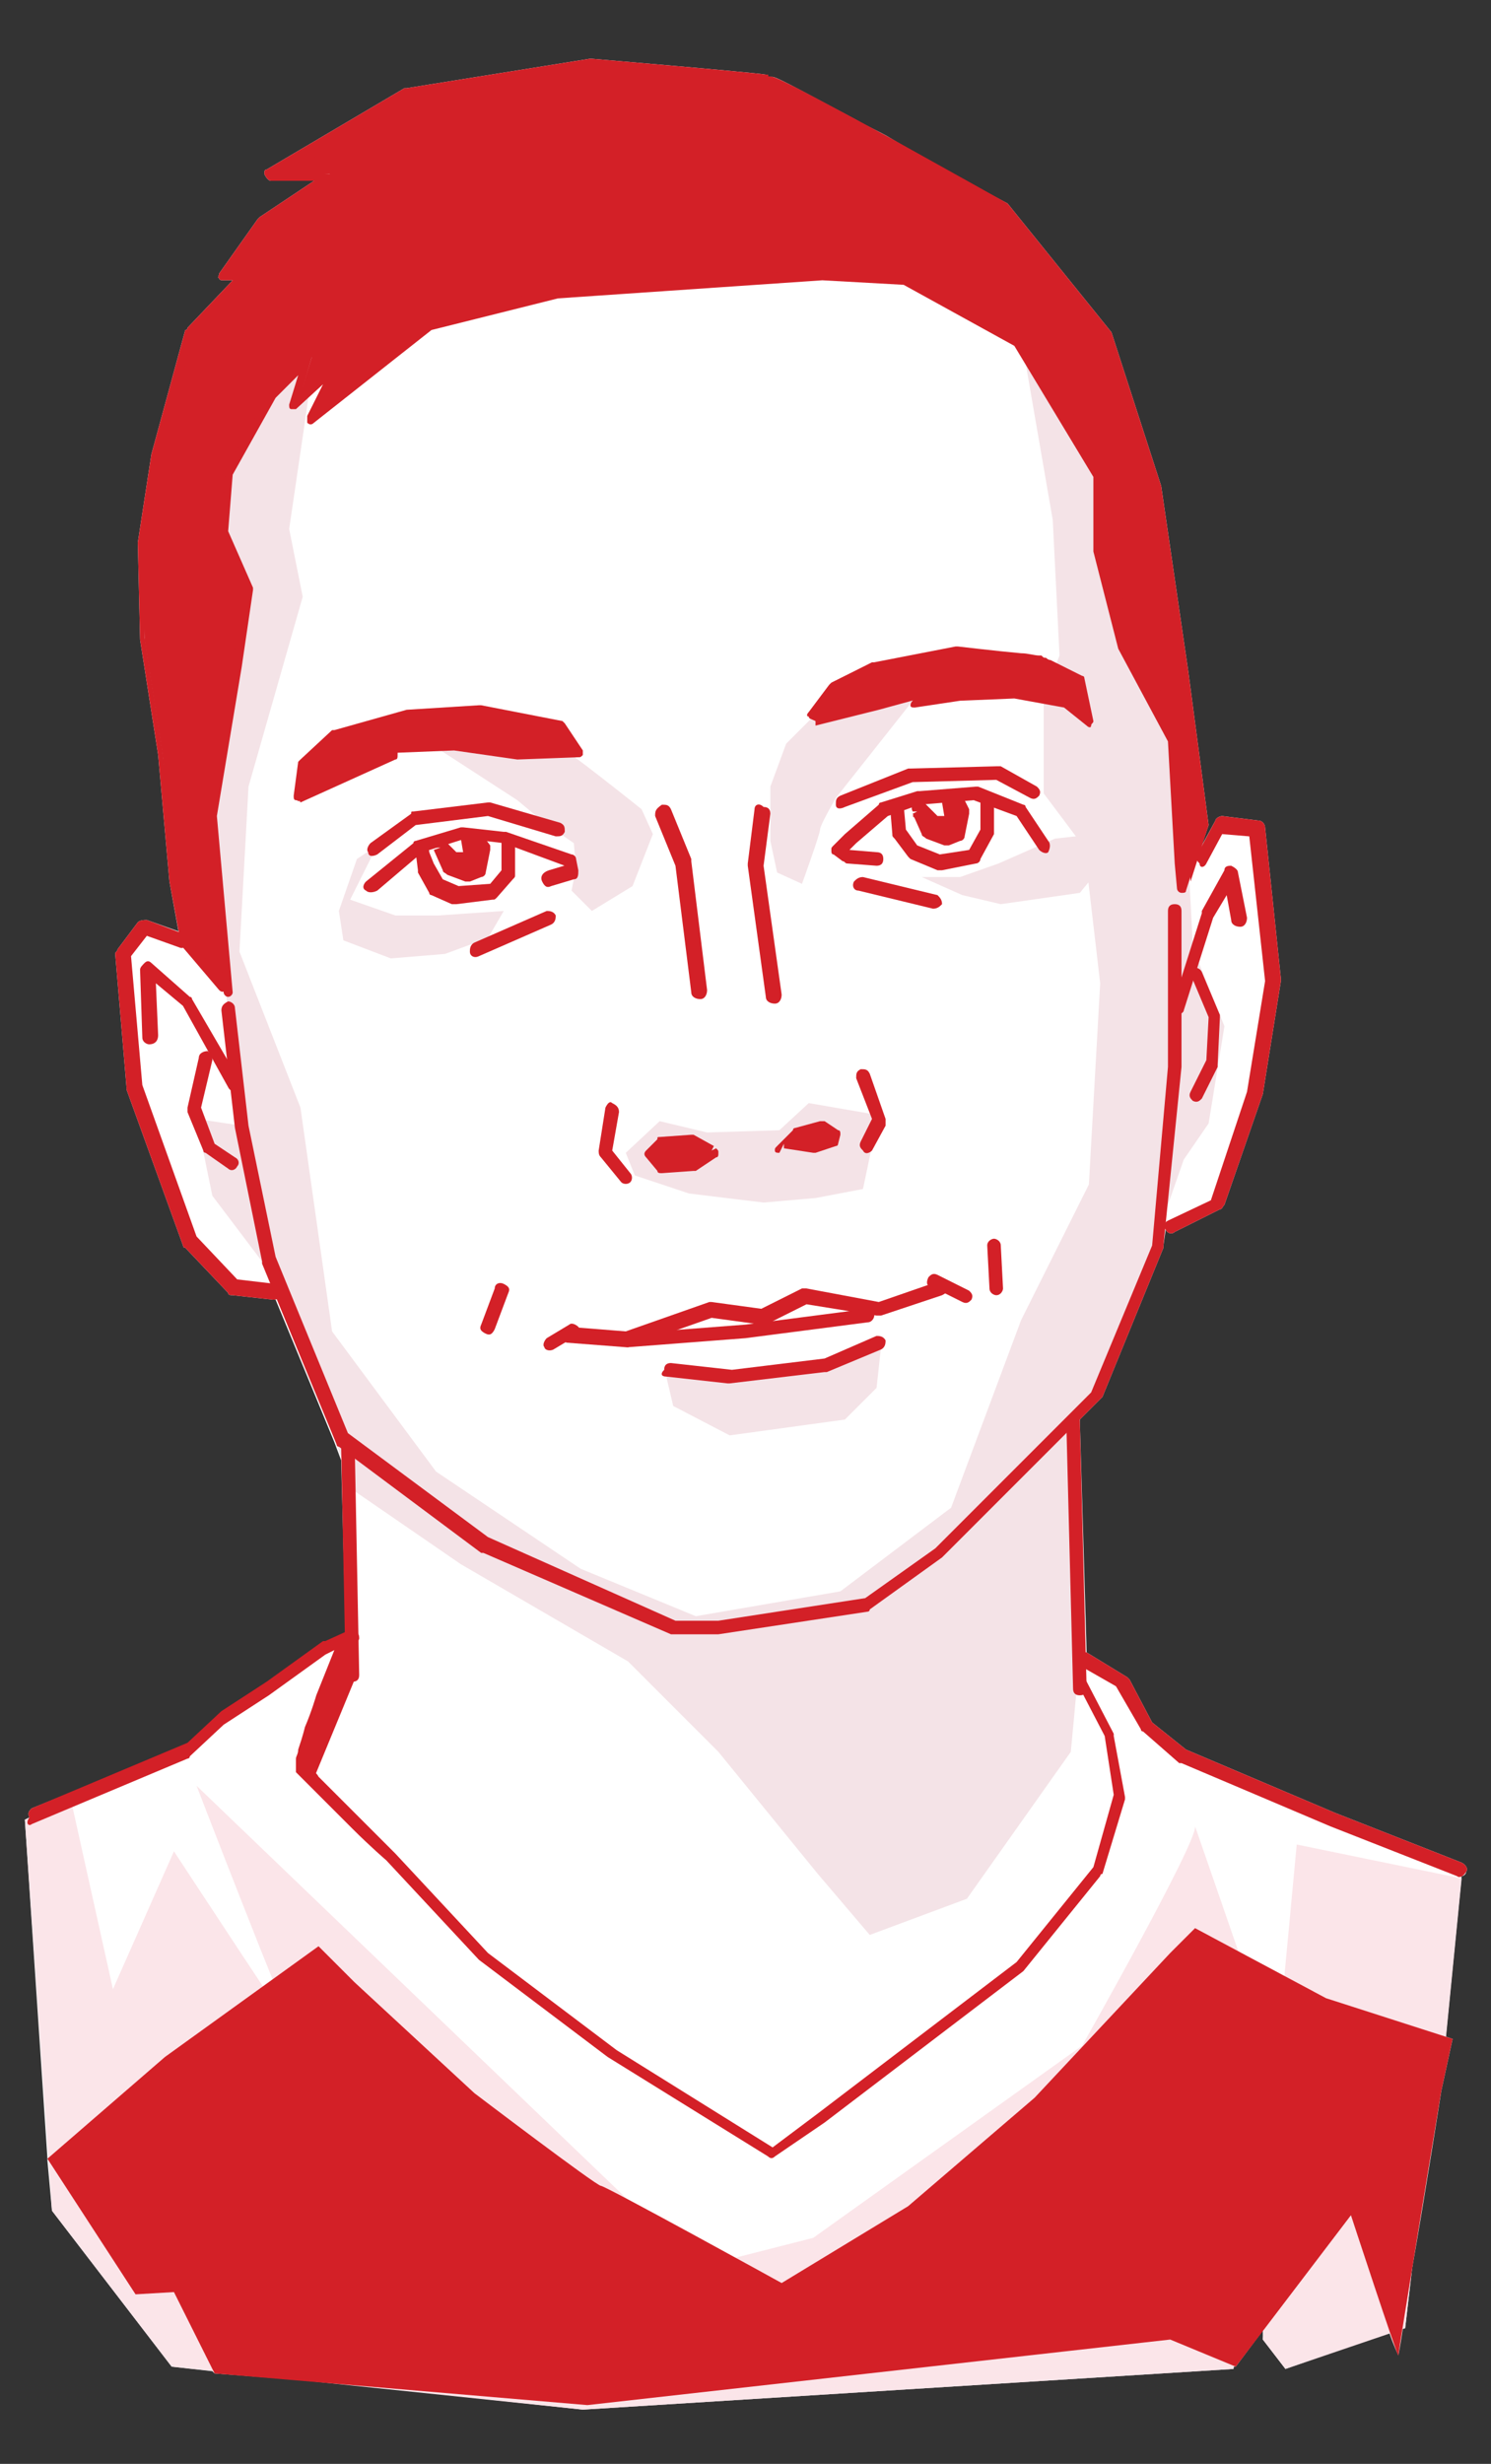 <?xml version="1.0" encoding="utf-8"?>
<!-- Generator: Adobe Illustrator 25.2.1, SVG Export Plug-In . SVG Version: 6.00 Build 0)  -->
<svg version="1.1" id="Слой_1" xmlns="http://www.w3.org/2000/svg" xmlns:xlink="http://www.w3.org/1999/xlink" x="0px" y="0px"
	 viewBox="0 0 66 109" style="enable-background:new 0 0 66 109;" xml:space="preserve">
<rect x="0" y="0" width="66" height="109" fill="#333333" stroke="none"/>
<style type="text/css">
	.st0{fill:#FFFFFF;}
	.st1{fill:#FBE5E9;}
	.st2{fill:#D32027;}
	.st3{fill:#F4E3E7;}
</style>
<path class="st0" d="M64.7,82.4l-5.6-2.2l-6.6-2.8L51,76.2l-1-1.9l-0.1-0.1l-1.8-1.1l0,0l-0.3-10.2c0,0,0,0,0-0.1l0.9-0.9l0.1-0.1
	l2.7-6.6v-0.1l0.1-0.7l0,0c0.1,0.2,0.3,0.2,0.4,0.1l2-1c0.1,0,0.1-0.1,0.2-0.2l1.7-4.9l0.8-5v-0.1L56,36.6c0-0.1-0.1-0.3-0.3-0.3
	l-1.6-0.2c-0.1,0-0.3,0.1-0.3,0.2l-0.6,1.1l0.3-0.9l-0.9-6.8l-1.2-8.2l-2.2-6.8L44.6,9c0,0-1.7-0.9-3.7-2c-0.5-0.3-1-0.6-1.5-0.9
	s-1-0.5-1.5-0.8c-1.9-1-3.5-1.9-3.7-1.9c0,0-0.1,0-0.2,0c0,0,0,0,0-0.1h-0.1c-0.6-0.1-7.7-0.7-7.7-0.7h-0.1L18,3.9c0,0,0,0-0.1,0
	l-6.1,3.6c-0.1,0-0.1,0.1-0.1,0.2C11.8,7.9,11.9,8,12,8h1.9l-2.4,1.6c0,0,0,0-0.1,0.1l-1.7,2.4c0,0.1-0.1,0.2,0,0.2
	c0,0.1,0.1,0.1,0.2,0.1h0.4l-2,2.1c0,0,0,0.1-0.1,0.1l-1.5,5.5L6.1,24l0.1,4.3L7,33.4L7.5,39l0.4,2.2l-1.4-0.5c-0.1,0-0.3,0-0.4,0.1
	L5.2,42c0,0.1-0.1,0.1-0.1,0.2l0.5,5.9v0.1l2.5,6.9c0,0,0,0.1,0.1,0.1l1.9,2c0,0.1,0.1,0.1,0.2,0.1l1.8,0.2c0.1,0,0.1,0,0.1,0
	l2.6,6.3l0.3,0.8l0.2,7.7l-0.9,0.4h-0.1l-2.5,1.8l-2,1.3l-1.5,1.4L1.4,80c-0.1,0.1-0.2,0.2-0.1,0.4l0,0l-0.2,0.1l1,15l0,0v0.1
	l0.2,2.2l5.3,6.9l1.8,0.2l0.1,0.1l5.2,0.4l11.1,1.2l28.8-1.8v-0.1h0.1l1.2-1.6v0.4l1,1.3l4.6-1.6c0.2,0.6,0.4,1,0.4,1
	s0.1-0.5,0.2-1.2h0.1l0.3-2.6c0.6-3.4,1.3-7.9,1.3-7.9l0.5-2.3L64,90.1l0.7-7.1c0.1,0,0.2-0.1,0.2-0.2C65,82.7,64.9,82.5,64.7,82.4z
	"/>
<g>
	<path class="st1" d="M64,90.2l0.7-7.1l-7.3-1.5l-0.9,9.6c0,0-3.8-11-3.6-10.4c0.1,0.7-5,9.7-5,9.7L36,99l-5.1,1.3L8.7,79
		c0,0,3.9,10.1,4.4,11s-5.4-8.1-5.4-8.1L5,88l-1.8-8.1l-2.1,0.6l1.2,17.3l5.3,6.9l18.2,1.9l28.8-1.8l2.2-11.2l-0.9,9.9l1,1.3
		l5.3-1.8l1.4-12"/>
	<path class="st2" d="M1.4,80.7l6.9-2.9c0,0,0.1,0,0.1-0.1l1.5-1.4l2-1.3l0,0l2.5-1.8l0.4-0.2L14,75l0,0c0,0-0.2,0.7-0.5,1.4
		c-0.1,0.4-0.2,0.7-0.3,1c0,0.2-0.1,0.3-0.1,0.4s0,0.1,0,0.2v0.1v0.1v0.1c0,0,0,0,0,0.1c0.1,0.1,0.2,0.2,0.3,0.3
		c0.5,0.5,1.4,1.4,2.2,2.2c0.8,0.8,1.5,1.4,1.5,1.4l0.2-0.2l-0.2,0.2l4.1,4.4l0,0l5.7,4.3l0,0l7.1,4.4c0.1,0.1,0.2,0.1,0.3,0
		l2.2-1.5l0,0l8.8-6.7l0,0l3.4-4.2c0,0,0-0.1,0.1-0.1l1-3.3v-0.1l-0.5-2.7v-0.1L48,74.2v-0.4l1.4,0.8l1.1,1.9c0,0,0,0.1,0.1,0.1
		l1.6,1.4c0,0,0,0,0.1,0l6.6,2.8l0,0l5.6,2.2c0.1,0.1,0.3,0,0.4-0.2c0.1-0.1,0-0.3-0.2-0.4l-5.6-2.2l-6.6-2.8L51,76.2l-1-1.9
		l-0.1-0.1l-1.8-1.1c-0.1,0-0.2-0.1-0.3,0c-0.1,0-0.1,0.1-0.1,0.2l-0.1,0.9c0,0.1,0,0.1,0,0.1l1.3,2.5l0.4,2.6l-0.9,3.2L45,86.8
		l-8.8,6.7l-2,1.5l-6.9-4.3l-5.7-4.3L17.5,82l0,0c0,0-0.1-0.1-0.2-0.2c-0.4-0.4-1.3-1.3-2.1-2.1c-0.4-0.4-0.8-0.8-1.1-1.1
		c-0.1-0.2-0.3-0.3-0.4-0.4l-0.1-0.1l0,0l-0.1,0.1l0.2-0.1l0,0l-0.1,0.1l0.2-0.1l-0.2,0.1h0.2c0,0,0,0,0-0.1l-0.2,0.1h0.2l0,0l0,0
		l0,0l0,0l0,0c0,0,0,0,0-0.1s0.1-0.4,0.2-0.7c0.1-0.5,0.3-1,0.5-1.5c0.1-0.2,0.1-0.4,0.2-0.6c0-0.1,0.1-0.2,0.1-0.2L14.5,75l0.3,0.1
		l1.1-2.6c0-0.1,0-0.2-0.1-0.3c-0.1-0.1-0.2-0.1-0.3-0.1l-1.1,0.5h-0.1l-2.5,1.8l-2,1.3l0,0l-1.5,1.4L1.4,80
		c-0.1,0.1-0.2,0.2-0.1,0.4C1.1,80.7,1.3,80.8,1.4,80.7L1.4,80.7z"/>
	<path class="st2" d="M64.3,90.2l-5.6-1.8l-5.8-3.1l-1.1,1.1l-6,6.4l-5.6,4.8l-5.6,3.4c0,0-7.8-4.3-8-4.3S21,92.6,21,92.6l-5.3-4.9
		l-1.6-1.6L7.3,91l-5.2,4.5l3.9,6l1.7-0.1l1.8,3.6l16.5,1.4l25.8-2.9l2.9,1.2l5.1-6.7c0,0,2.1,6.4,2.1,6.2c0-0.2,1.9-11.7,1.9-11.7
		L64.3,90.2z"/>
	<polygon class="st2" points="13.4,77.5 14.5,74.6 15.2,73.6 15.7,74.3 13.8,78.9 	"/>
	<path class="st3" d="M14,15.1c0,0.2-1.2,8.3-1.2,8.3l0.6,3L11,34.8l-0.4,7.3l2.7,6.9l1.4,9.9l4.6,6.2l6.4,4.3l5.1,2.1l6.4-1.1
		l4.9-3.7l3.1-8.3l3-6l0.5-8.9l-0.7-6l-1.8-2.4v-4.3l0.7-1.8l-0.3-6l-1.8-10.4c0,0,2,2.4,2.1,2.7s3.8,11.4,3.8,11.4l1.6,5.8
		c0,0,0.5,9.1,0.5,9.4c0.1,0.3,1.4,3.5,1.4,3.5l-0.7,4.3l-1.1,1.6l-0.7,2L51,56.1l-2.8,6.2L47.6,63l0.1,11.3l-0.3,3.2L42.8,84
		l-4.3,1.6l-2.3-2.7l-4.4-5.4l-4-4l-7.4-4.3l-4.8-3.3l-1.1-3.1l-2.3-6.2l-2.8-3.7l-0.7-3.4l2,0.3l-0.5-4.1c0,0-0.3-3-0.5-3.6
		s-1.3-8.5-1.3-8.5L7.9,22.1l3.7-6.6L14,15.1z"/>
	<path class="st3" d="M19.2,33l3.7,2.4l1.2,1l1.3,0.9l0.1,1.1l-0.2,1l0.9,0.9l1.8-1.1l0.9-2.3l-0.5-1.1c0,0-3.5-2.8-3.7-2.8
		c-0.2-0.1-4.4-0.7-4.4-0.7L19.2,33z"/>
	<path class="st3" d="M36.3,31.4l-1.5,1.5l-0.7,1.9v2.4l0.3,1.4l1.1,0.5c0,0,0.8-2.2,0.8-2.4s0.7-1.4,0.7-1.4l3.8-4.8L36.3,31.4z"/>
	<polygon class="st3" points="46.7,37.1 44.2,38.2 42.5,38.8 40.8,38.8 42.6,39.6 44.3,40 47.8,39.5 48.7,38.4 48.5,36.9 	"/>
	<polygon class="st3" points="15,40.3 15.2,41.6 17.3,42.4 19.7,42.2 21.6,41.5 22.3,40.3 19.4,40.5 17.5,40.5 15.5,39.8 16.7,37.4 
		15.8,38 	"/>
	<polygon class="st3" points="27.7,51 29.2,49.6 31.3,50.1 34.5,50 35.8,48.8 38.7,49.3 38.6,50.7 38.2,52.6 36.1,53 33.8,53.2 
		30.5,52.8 28.1,52 	"/>
	<path class="st3" d="M29.4,60.5C29.9,60.7,32,61,32,61l4.2-0.5l2.8-0.9l-0.2,1.8l-1.4,1.4l-5.1,0.7l-2.5-1.3L29.4,60.5z"/>
	<path class="st2" d="M10.1,43.9L9.4,36l1.1-6.6L11,26l-1.1-2.5l0.3-2.6l2-3.5l1.6-1.6l-0.6,2l2.1-1.8L14,18.3l5.2-4.1l5.7-1.4
		L36.7,12l3.7,0.2l5,2.8l3.6,5.9v3.2l1.1,4.3l2.2,4.1l0.3,5.4l0.1,1.1l0.8-2.5l-0.9-6.8l-1.2-8.2l-2.2-6.8L44.6,9
		c0,0-9.8-5.5-10.4-5.6c-0.6-0.1-7.7-0.7-7.7-0.7l-8.4,1.5L12,7.8l2.6-0.1l-3,2l-1.7,2.4l0.9-0.1l-2.4,2.5L6.9,20l-0.6,4l0.1,4.3
		l0.8,5.1L7.7,39l0.5,2.7l1.7,2"/>
	<path class="st2" d="M10.3,43.9l-0.7-7.8l1.1-6.6l0,0l0.5-3.4V26l-1.1-2.5l0.2-2.5l1.9-3.4l1-1l-0.4,1.3c0,0.1,0,0.2,0.1,0.2
		s0.2,0,0.2,0l1.2-1.1l-0.7,1.4c0,0.1,0,0.2,0,0.3c0.1,0.1,0.2,0.1,0.3,0l5.2-4.1l5.6-1.4l11.7-0.8l3.6,0.2l4.9,2.7l3.5,5.8v3.2v0.1
		l1.1,4.3l0,0l2.2,4.1l0.3,5.4l0,0l0.1,1.1c0,0.1,0.1,0.2,0.2,0.2c0.1,0,0.2,0,0.2-0.1l0.8-2.5v-0.1L52.4,30l0,0l-1.2-8.2l0,0L49,15
		c0,0,0,0,0-0.1L44.5,9c0,0,0,0-0.1-0.1c0,0-2.5-1.4-5-2.8c-1.3-0.7-2.6-1.4-3.6-1.9c-0.5-0.3-0.9-0.5-1.3-0.6
		c-0.2-0.1-0.3-0.1-0.4-0.2c-0.1,0-0.1,0-0.1-0.1h-0.1c-0.6-0.1-7.7-0.7-7.7-0.7h-0.1L18,3.9c0,0,0,0-0.1,0l-6.1,3.6
		c-0.1,0-0.1,0.1-0.1,0.2C11.8,7.9,11.9,8,12,8h1.9l-2.4,1.6c0,0,0,0-0.1,0.1l-1.7,2.4c0,0.1-0.1,0.2,0,0.2c0,0.1,0.1,0.1,0.2,0.1
		h0.4l-2,2.1c0,0,0,0.1-0.1,0.1l-1.5,5.5l0,0L6.1,24l0,0l0.1,4.3l0,0L7,33.4L7.5,39l0,0L8,41.7v0.1l1.7,2c0.1,0.1,0.2,0.1,0.3,0
		s0.1-0.2,0-0.3l-1.7-2l-0.5-2.7l-0.6-5.5l0,0l-0.8-5.1L6.5,24l0.6-4l1.5-5.4l2.4-2.4c0.1-0.1,0.1-0.2,0-0.2c0-0.1-0.1-0.1-0.2-0.1
		h-0.5l1.4-2L14.6,8c0.1-0.1,0.1-0.1,0.1-0.2s-0.1-0.1-0.2-0.1h-1.8l5.4-3.2l8.4-1.4V2.9v0.2c0,0,0.4,0,1.1,0.1
		c2,0.2,6.1,0.5,6.5,0.6l0,0l0,0l0,0l0,0l0,0l0,0c0,0,0.1,0,0.2,0.1c0.4,0.2,1.3,0.6,2.3,1.2c1.5,0.8,3.5,1.9,5,2.7
		c0.8,0.4,1.5,0.8,1.9,1.1c0.5,0.3,0.8,0.4,0.8,0.4L44.6,9l-0.2,0.1l4.5,5.9l2.2,6.8l1.2,8.1l0,0l0.9,6.7l-0.5,1.5V38l-0.3-5.4v-0.1
		l-2.2-4.1l-1.1-4.3V21v-0.1L45.5,15c0,0,0-0.1-0.1-0.1l-5-2.8h-0.1l-3.7-0.2l0,0l-11.8,0.8l0,0l-5.7,1.4H19l-4.4,3.5l0.8-1.4
		c0-0.1,0-0.2-0.1-0.3s-0.2-0.1-0.3,0l-1.6,1.3l0.4-1.4c0-0.1,0-0.2-0.1-0.2s-0.2,0-0.3,0L12,17.3l0,0l-2,3.5v0.1l-0.3,2.6v0.1
		l1.1,2.5l-0.5,3.4L9.2,36v0.1l0.7,7.8c0,0.1,0.1,0.2,0.2,0.2C10.2,44.1,10.3,44,10.3,43.9L10.3,43.9z"/>
	<polygon class="st2" points="13.2,35.3 17.4,33.4 17.4,33 20.1,32.9 23,33.3 25.7,33.3 24.9,32.1 21.3,31.4 18.1,31.6 15,32.4 
		13.6,33.8 	"/>
	<path class="st2" d="M13.2,35.3l0.1,0.2l4.2-1.9c0.1,0,0.1-0.1,0.1-0.2v-0.1l2.5-0.1l2.8,0.4l0,0l2.7-0.1c0.1,0,0.1,0,0.2-0.1
		c0-0.1,0-0.1,0-0.2L25,32l-0.1-0.1l-3.6-0.7h-0.1L18,31.4l0,0l-3.2,0.9h-0.1l-1.4,1.3l-0.1,0.1L13,35.2c0,0.1,0,0.2,0.1,0.2
		s0.1,0.1,0.2,0L13.2,35.3h0.2l0.3-1.5l1.3-1.2l3.1-0.9l3.1-0.2l3.5,0.7l0.5,0.8L23,33.1l-2.8-0.4l0,0l-2.8,0.1
		c-0.1,0-0.1,0-0.2,0.1c0,0-0.1,0.1,0,0.2v0.2l-4,1.8L13.2,35.3h0.2H13.2z"/>
	<path class="st2" d="M36.1,31.9l2.8-0.7l2.2-0.6l-0.6,0.5l2-0.3l2.5-0.1l2.3,0.4l1,0.9l-0.4-1.9c0,0-1.5-0.7-1.7-0.8
		c-0.3-0.1-3.7-0.4-3.7-0.4l-3.6,0.7L37,30.7L36.1,31.9z"/>
	<path class="st2" d="M36.1,31.9v0.2l2.8-0.7l0,0l2.2-0.6L41,30.6v-0.2L40.4,31c-0.1,0.1-0.1,0.2-0.1,0.2c0,0.1,0.1,0.1,0.2,0.1
		l2-0.3l2.4-0.1l2.2,0.4l1,0.8c0.1,0.1,0.2,0.1,0.2,0s0.1-0.1,0.1-0.2L48,30c0-0.1-0.1-0.1-0.1-0.1s-0.4-0.2-0.8-0.4
		c-0.2-0.1-0.4-0.2-0.6-0.3c-0.1,0-0.2-0.1-0.2-0.1c-0.1,0-0.1,0-0.2-0.1H46c-0.2,0-0.5-0.1-0.8-0.1c-1.1-0.1-2.8-0.3-2.8-0.3
		s0,0-0.1,0l-3.6,0.7c0,0,0,0-0.1,0l-1.8,0.9c0,0,0,0-0.1,0.1l-0.9,1.2c-0.1,0.1-0.1,0.2,0,0.2C35.8,31.8,35.9,31.8,36.1,31.9
		L36.1,31.9l0.2,0.1l0.9-1.2l1.7-0.9l3.6-0.7V29v0.2c0,0,0.2,0,0.5,0.1c0.5,0,1.2,0.1,1.9,0.2c0.3,0,0.6,0.1,0.9,0.1
		c0.1,0,0.2,0,0.3,0h0.1l0,0h0.1c0.2,0.1,0.6,0.3,0.9,0.4c0.2,0.1,0.3,0.1,0.4,0.2s0.2,0.1,0.2,0.1l0.1-0.2h-0.2l0.3,1.3L47.4,31
		h-0.1L45,30.5h-0.1l-2.5,0.1l0,0l-1.3,0.2l0.1-0.1c0.1-0.1,0.1-0.2,0-0.3c0-0.1-0.1-0.1-0.2-0.1L38.9,31L36,31.7L36.1,31.9l0.2,0.1
		L36.1,31.9z"/>
	<path class="st2" d="M16.7,39.4l2-1.7l1.9-0.6l1.7,0.2l2.7,1l0.1,0.3l0.3-0.1l-0.1-0.3l-1,0.3C24,38.6,23.9,38.8,24,39
		s0.2,0.3,0.4,0.2l1-0.3c0.2,0,0.2-0.2,0.2-0.4L25.5,38c0-0.1-0.1-0.2-0.2-0.2l-2.9-1c0,0,0,0-0.1,0l-1.8-0.2h-0.1l-2,0.6
		c0,0-0.1,0-0.1,0.1L16.2,39c-0.1,0.1-0.2,0.3,0,0.4C16.3,39.5,16.5,39.5,16.7,39.4L16.7,39.4z"/>
	<path class="st2" d="M46.4,37.2l-1-1.5c0-0.1-0.1-0.1-0.1-0.1l-2-0.8h-0.1L40.7,35h-0.1L39,35.5c0,0-0.1,0-0.1,0.1l-1.5,1.3l0,0
		l-0.5,0.5c-0.1,0.1-0.1,0.1-0.1,0.2c0,0.1,0,0.2,0.1,0.2l0.4,0.3c0.1,0,0.1,0.1,0.2,0.1l1.3,0.1c0.2,0,0.3-0.1,0.3-0.3
		s-0.1-0.3-0.3-0.3l-1.2-0.1l0,0l0.3-0.3l1.4-1.2l1.4-0.5l2.4-0.2l1.9,0.7l1,1.5c0.1,0.1,0.3,0.2,0.4,0.1
		C46.5,37.5,46.5,37.3,46.4,37.2L46.4,37.2z"/>
	<path class="st2" d="M37.4,35.7l3-1.1l3.7-0.1l1.5,0.8c0.2,0.1,0.3,0,0.4-0.1c0.1-0.2,0-0.3-0.1-0.4l-1.6-0.9c0,0-0.1,0-0.2,0
		L40.3,34h-0.1l-3,1.2C37,35.3,37,35.4,37,35.6S37.2,35.8,37.4,35.7L37.4,35.7z"/>
	<path class="st2" d="M16.7,37.8l1.7-1.3l3.2-0.4l3,0.9c0.2,0,0.3,0,0.4-0.2c0-0.2,0-0.3-0.2-0.4l-3.1-0.9h-0.1l-3.3,0.4
		c-0.1,0-0.1,0-0.1,0.1l-1.8,1.3c-0.1,0.1-0.2,0.3-0.1,0.4C16.3,37.9,16.5,37.9,16.7,37.8L16.7,37.8z"/>
	<path class="st2" d="M38,39.4l3.3,0.8c0.2,0,0.3-0.1,0.4-0.2c0-0.2-0.1-0.3-0.2-0.4l-3.3-0.8c-0.2,0-0.3,0.1-0.4,0.2
		C37.7,39.2,37.8,39.4,38,39.4"/>
	<path class="st2" d="M21.2,42.3l3.2-1.4c0.2-0.1,0.2-0.3,0.2-0.4c-0.1-0.2-0.3-0.2-0.4-0.2L21,41.7c-0.2,0.1-0.2,0.3-0.2,0.4
		C20.8,42.3,21,42.4,21.2,42.3"/>
	<path class="st2" d="M18.4,37.7l0.1,0.8v0.1l0.5,0.9c0,0.1,0.1,0.1,0.1,0.1L20,40c0,0,0.1,0,0.2,0l1.6-0.2c0.1,0,0.1,0,0.2-0.1
		l0.7-0.8c0.1-0.1,0.1-0.1,0.1-0.2v-1.5c0-0.2-0.1-0.3-0.3-0.3c-0.2,0-0.3,0.1-0.3,0.3v1.3l-0.5,0.6l-1.4,0.1l-0.7-0.3l-0.4-0.7
		L19,37.7c0-0.2-0.2-0.3-0.3-0.3C18.5,37.4,18.4,37.6,18.4,37.7L18.4,37.7z"/>
	<path class="st2" d="M39.4,35.7l0.1,1.2c0,0.1,0,0.1,0.1,0.2l0.6,0.8l0.1,0.1l1.2,0.5c0.1,0,0.1,0,0.2,0l1.5-0.3
		c0.1,0,0.2-0.1,0.2-0.2l0.6-1.1v-0.1v-1.3c0-0.2-0.1-0.3-0.3-0.3s-0.3,0.1-0.3,0.3v1.2l-0.5,0.9l-1.3,0.2l-1-0.4l-0.5-0.7L40,35.6
		c0-0.2-0.2-0.3-0.3-0.3C39.6,35.4,39.4,35.6,39.4,35.7L39.4,35.7z"/>
	<polygon class="st2" points="19.5,37.5 19.9,38.4 20.7,38.7 21.2,38.5 21.4,37.5 21.2,37.1 20.8,37.1 20.9,38.1 20.1,38.2 	"/>
	<path class="st2" d="M19.5,37.5l-0.3,0.1l0.4,0.9c0,0.1,0.1,0.1,0.2,0.2l0.8,0.3c0.1,0,0.2,0,0.2,0l0.5-0.2c0.1,0,0.2-0.1,0.2-0.2
		l0.2-1c0-0.1,0-0.1,0-0.2L21.4,37c-0.1-0.1-0.2-0.2-0.3-0.2h-0.4c-0.1,0-0.2,0-0.2,0.1c-0.1,0.1-0.1,0.1-0.1,0.2l0.1,0.6h-0.3
		l-0.6-0.6c-0.1-0.1-0.3-0.1-0.4,0s-0.2,0.2-0.1,0.4H19.5l-0.2,0.2l0.7,0.7c0.1,0.1,0.2,0.1,0.3,0.1l0.7-0.1c0.1,0,0.2,0,0.2-0.1
		c0.1-0.1,0.1-0.1,0.1-0.2l-0.1-0.6h0.1v-0.3L21,37.3l0.2,0.3l-0.1,0.7l-0.3,0.1l-0.6-0.2l-0.4-0.8L19.5,37.5l-0.2,0.2L19.5,37.5z"
		/>
	<polygon class="st2" points="40.6,35.9 41.1,36.8 41.8,37.1 42.4,36.9 42.5,36 42.3,35.5 42,35.6 42,36.5 41.3,36.6 	"/>
	<path class="st2" d="M40.6,35.9L40.4,36l0.4,0.9c0,0.1,0.1,0.1,0.2,0.2l0.8,0.3c0.1,0,0.2,0,0.2,0l0.5-0.2c0.1,0,0.2-0.1,0.2-0.2
		l0.2-1c0-0.1,0-0.1,0-0.2l-0.2-0.4c-0.1-0.1-0.2-0.2-0.3-0.2H42c-0.1,0-0.2,0-0.2,0.1c-0.1,0.1-0.1,0.1-0.1,0.2l0.1,0.6h-0.3
		l-0.6-0.6c-0.1-0.1-0.3-0.1-0.4,0c-0.1,0.1-0.2,0.2-0.1,0.4L40.6,35.9l-0.2,0.2l0.7,0.7c0.1,0.1,0.2,0.1,0.3,0.1l0.7-0.1
		c0.1,0,0.2,0,0.2-0.1c0.1-0.1,0.1-0.1,0.1-0.2l-0.1-0.6h0.1v-0.3l-0.3,0.1l0.2,0.3l-0.1,0.7l-0.3,0.1l-0.6-0.2l-0.4-0.8L40.6,35.9
		l-0.2,0.2L40.6,35.9z"/>
	<polygon class="st2" points="31.5,50.9 30.6,50.4 29.2,50.5 28.7,51 29.2,51.6 30.6,51.4 	"/>
	<path class="st2" d="M31.5,50.9l0.1-0.2l-0.9-0.5h-0.1l-1.4,0.1c-0.1,0-0.1,0-0.1,0.1l-0.5,0.5c-0.1,0.1-0.1,0.2,0,0.3l0.5,0.6
		c0,0.1,0.1,0.1,0.2,0.1l1.4-0.1h0.1l0.9-0.6c0.1,0,0.1-0.1,0.1-0.2c0-0.1,0-0.1-0.1-0.2L31.5,50.9l-0.1-0.2l-0.9,0.5l-1.2,0.1
		L29,51l0.3-0.3l1.3-0.1l0.9,0.4L31.5,50.9l-0.1-0.2L31.5,50.9z"/>
	<polygon class="st2" points="34.7,50.6 35.3,49.9 36.4,49.7 37,50.1 36.9,50.5 36,50.8 	"/>
	<path class="st2" d="M34.7,50.6L34.7,50.6l0.7-0.5l0.9-0.2l0.4,0.3l-0.1,0.2L36,50.6l-1.3-0.2V50.6L34.7,50.6L34.7,50.6v0.2L36,51
		h0.1l0.9-0.3c0.1,0,0.1-0.1,0.1-0.1l0.1-0.4c0-0.1,0-0.2-0.1-0.2l-0.6-0.4c-0.1,0-0.1,0-0.2,0l-1.1,0.3c0,0-0.1,0-0.1,0.1l-0.7,0.7
		c-0.1,0.1-0.1,0.1-0.1,0.2c0,0.1,0.1,0.1,0.2,0.1L34.7,50.6z"/>
	<path class="st2" d="M26.8,49l-0.3,1.9c0,0.1,0,0.2,0.1,0.3l0.9,1.1c0.1,0.1,0.3,0.1,0.4,0s0.1-0.3,0-0.4l-0.8-1l0.3-1.7
		c0-0.2-0.1-0.3-0.3-0.4C27,48.7,26.9,48.8,26.8,49L26.8,49z"/>
	<path class="st2" d="M38.6,50.9l0.6-1.1c0-0.1,0-0.2,0-0.3l-0.7-2c-0.1-0.2-0.2-0.2-0.4-0.2c-0.2,0.1-0.2,0.2-0.2,0.4l0.7,1.8
		l-0.5,1c-0.1,0.2,0,0.3,0.1,0.4C38.3,51.1,38.5,51,38.6,50.9L38.6,50.9z"/>
	<path class="st2" d="M33.4,35.8l-0.3,2.4v0.1l0.8,5.8c0,0.2,0.2,0.3,0.4,0.3s0.3-0.2,0.3-0.4l-0.8-5.7l0.3-2.3
		c0-0.2-0.1-0.3-0.3-0.3C33.6,35.5,33.4,35.6,33.4,35.8L33.4,35.8z"/>
	<path class="st2" d="M29,36.1l0.9,2.2l0.7,5.6c0,0.2,0.2,0.3,0.4,0.3c0.2,0,0.3-0.2,0.3-0.4l-0.7-5.7V38l-0.9-2.2
		c-0.1-0.2-0.2-0.2-0.4-0.2C29,35.8,29,35.9,29,36.1L29,36.1z"/>
	<path class="st2" d="M9.8,44.7l0.6,5.2l0,0l1.2,5.9v0.1l3.3,8C14.9,64,15,64,15,64l6.3,4.7c0,0,0,0,0.1,0l8.3,3.6h0.1h2l0,0l6.6-1
		c0,0,0.1,0,0.1-0.1l3.2-2.3l0,0l7-7l0.1-0.1l2.7-6.6v-0.1l0.8-7.9l0,0v-6.9c0-0.2-0.1-0.3-0.3-0.3s-0.3,0.1-0.3,0.3v6.9L51,55.1
		l-2.7,6.5l-6.9,6.9l-3.1,2.2l-6.5,1h-1.9L21.6,68l-6.2-4.6l-3.2-7.8L11,49.8l-0.6-5.2c0-0.2-0.2-0.3-0.3-0.3
		C9.9,44.4,9.8,44.5,9.8,44.7L9.8,44.7z"/>
	<path class="st2" d="M24.5,59.7l1-0.6c0.1-0.1,0.2-0.3,0.1-0.4c-0.1-0.1-0.3-0.2-0.4-0.1l-1,0.6c-0.1,0.1-0.2,0.3-0.1,0.4
		C24.1,59.7,24.3,59.8,24.5,59.7"/>
	<path class="st2" d="M41.2,56.9l1.4,0.7c0.2,0.1,0.3,0,0.4-0.1c0.1-0.2,0-0.3-0.1-0.4l-1.4-0.7c-0.2-0.1-0.3,0-0.4,0.1
		C41,56.7,41,56.9,41.2,56.9"/>
	<path class="st2" d="M25.1,59.4l2.6,0.2h0.1l3.7-1.3l2.2,0.3c0.1,0,0.1,0,0.2,0l1.8-0.9l3.1,0.5c0.1,0,0.1,0,0.2,0l2.7-0.9
		c0.2-0.1,0.3-0.2,0.2-0.4s-0.2-0.3-0.4-0.2l-2.6,0.9L35.7,57c-0.1,0-0.1,0-0.2,0l-1.8,0.9l-2.2-0.3h-0.1l-3.7,1.3l-2.5-0.2
		c-0.2,0-0.3,0.1-0.3,0.3C24.8,59.2,25,59.4,25.1,59.4L25.1,59.4z"/>
	<path class="st2" d="M27.8,59.6l5.2-0.4l0,0l5.4-0.7c0.2,0,0.3-0.2,0.3-0.3c0-0.2-0.2-0.3-0.3-0.3L33,58.6L27.8,59
		c-0.2,0-0.3,0.2-0.3,0.3C27.4,59.4,27.6,59.6,27.8,59.6L27.8,59.6z"/>
	<path class="st2" d="M29.5,60.9l2.7,0.3c0,0,0,0,0.1,0l4.2-0.5h0.1l2.4-1c0.2-0.1,0.2-0.3,0.2-0.4c-0.1-0.2-0.3-0.2-0.4-0.2l-2.3,1
		l-4.1,0.5l-2.7-0.3c-0.2,0-0.3,0.1-0.3,0.3C29.2,60.8,29.3,60.9,29.5,60.9L29.5,60.9z"/>
	<path class="st2" d="M8.1,41.3l-1.6-0.6c-0.1,0-0.3,0-0.4,0.1L5.2,42c0,0.1-0.1,0.1-0.1,0.2l0.5,5.9v0.1l2.5,6.9c0,0,0,0.1,0.1,0.1
		l1.9,2c0,0.1,0.1,0.1,0.2,0.1l1.8,0.2c0.2,0,0.3-0.1,0.4-0.3c0-0.2-0.1-0.3-0.3-0.4l-1.7-0.2l-1.8-1.9L6.3,48l-0.5-5.7l0.7-0.9
		l1.4,0.5c0.2,0.1,0.3,0,0.4-0.2C8.3,41.6,8.2,41.4,8.1,41.3L8.1,41.3z"/>
	<path class="st2" d="M53.4,38.2l0.7-1.3l1.2,0.1l0.7,6.4l-0.8,4.9l-1.6,4.8L51.7,54c-0.2,0.1-0.2,0.3-0.1,0.4
		c0.1,0.2,0.3,0.2,0.4,0.1l2-1c0.1,0,0.1-0.1,0.2-0.2l1.7-4.9l0,0l0.8-5v-0.1L56,36.6c0-0.1-0.1-0.3-0.3-0.3l-1.6-0.2
		c-0.1,0-0.3,0.1-0.3,0.2L53,37.8c-0.1,0.2,0,0.3,0.1,0.4C53.1,38.4,53.3,38.4,53.4,38.2L53.4,38.2z"/>
	<path class="st2" d="M10.6,47.8l-2.1-3.6c0,0,0-0.1-0.1-0.1l-1.7-1.5c-0.1-0.1-0.2-0.1-0.3,0c-0.1,0.1-0.2,0.2-0.2,0.3l0.1,3
		c0,0.2,0.2,0.3,0.3,0.3C6.9,46.2,7,46,7,45.8l-0.1-2.3l1.2,1l2,3.6c0.1,0.2,0.3,0.2,0.4,0.1C10.7,48.2,10.7,48,10.6,47.8L10.6,47.8
		z"/>
	<path class="st2" d="M52.4,44.7l1.3-4.1l0.6-1l0.2,1.1c0,0.2,0.2,0.3,0.4,0.3s0.3-0.2,0.3-0.4l-0.4-2c0-0.1-0.1-0.2-0.3-0.3
		c-0.1,0-0.3,0-0.3,0.2l-1,1.8c0,0,0,0,0,0.1l-1.3,4.1c-0.1,0.2,0,0.3,0.2,0.4C52.2,44.9,52.4,44.8,52.4,44.7L52.4,44.7z"/>
	<path class="st2" d="M8.8,46.8L8.3,49c0,0.1,0,0.1,0,0.2L9,50.9C9,51,9.1,51,9.1,51l1,0.7c0.1,0.1,0.3,0.1,0.4-0.1
		c0.1-0.1,0.1-0.3-0.1-0.4l-0.9-0.6L8.9,49l0.5-2.1c0-0.2-0.1-0.3-0.2-0.4C9,46.5,8.8,46.6,8.8,46.8L8.8,46.8z"/>
	<path class="st2" d="M52.7,43.1l0.8,1.9l-0.1,1.9l-0.7,1.4c-0.1,0.2,0,0.3,0.1,0.4c0.2,0.1,0.3,0,0.4-0.1l0.7-1.4v-0.1L54,45v-0.1
		L53.2,43c-0.1-0.2-0.3-0.2-0.4-0.2C52.7,42.7,52.6,42.9,52.7,43.1L52.7,43.1z"/>
	<path class="st2" d="M15.1,63.9l0.2,10.2c0,0.2,0.1,0.3,0.3,0.3s0.3-0.1,0.3-0.3l-0.2-10.2c0-0.2-0.1-0.3-0.3-0.3
		C15.2,63.6,15.1,63.7,15.1,63.9"/>
	<path class="st2" d="M47.2,62.9l0.3,11.8c0,0.2,0.1,0.3,0.3,0.3s0.3-0.1,0.3-0.3l-0.3-11.8c0-0.2-0.1-0.3-0.3-0.3
		C47.4,62.6,47.2,62.7,47.2,62.9"/>
	<path class="st2" d="M43.7,55.1l0.1,1.9c0,0.2,0.2,0.3,0.3,0.3c0.2,0,0.3-0.2,0.3-0.3l-0.1-1.9c0-0.2-0.2-0.3-0.3-0.3
		S43.7,54.9,43.7,55.1"/>
	<path class="st2" d="M21.9,57l-0.6,1.6c-0.1,0.2,0,0.3,0.2,0.4c0.2,0.1,0.3,0,0.4-0.2l0.6-1.6c0.1-0.2,0-0.3-0.2-0.4
		C22.1,56.7,21.9,56.8,21.9,57"/>
</g>
</svg>
